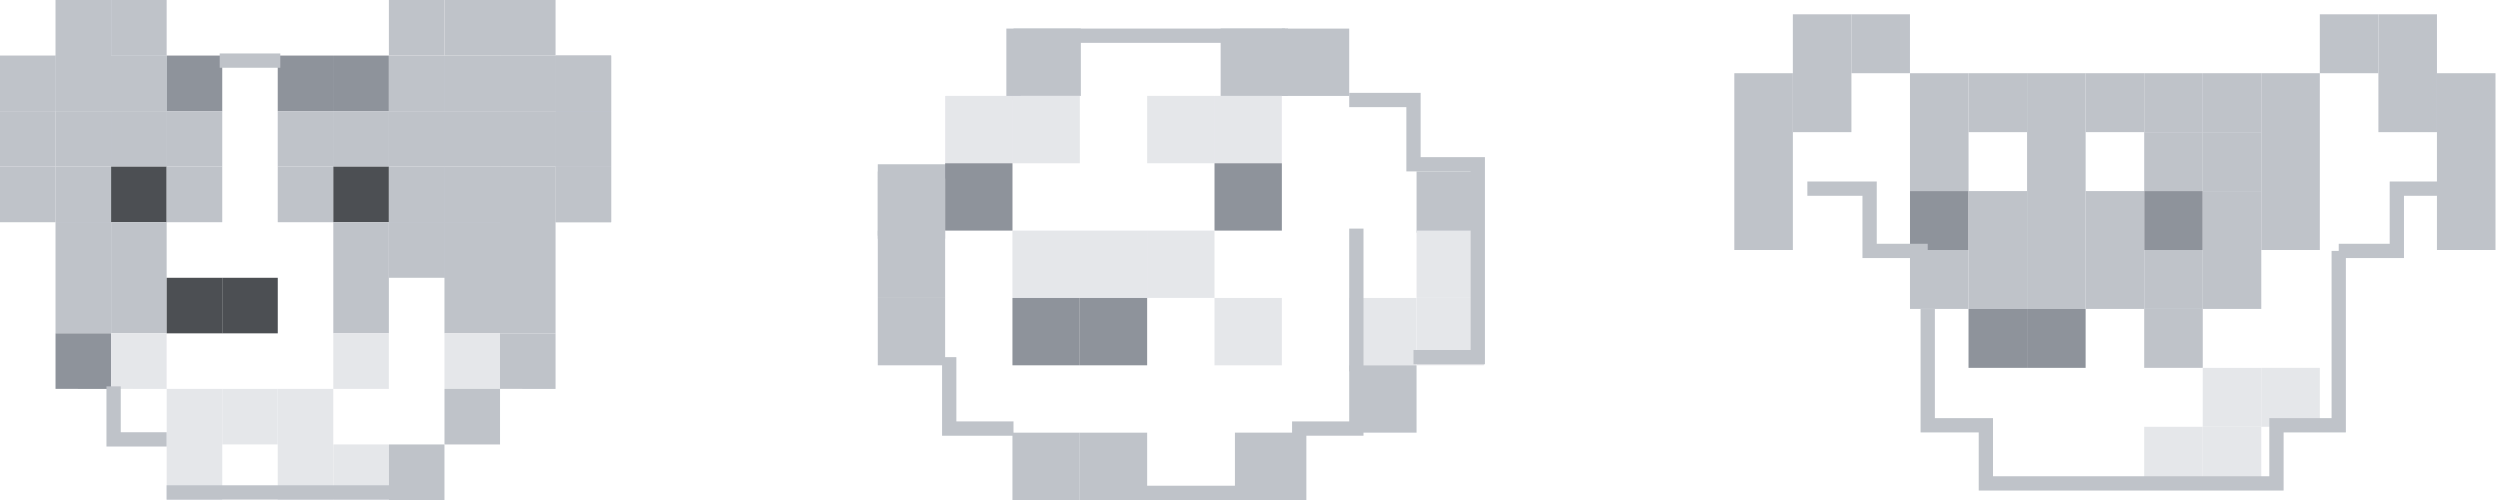 <svg xmlns="http://www.w3.org/2000/svg" fill="none" viewBox="0 0 175 35"><g opacity=".8"><path d="M80.301 6.713h4.714v4.714h-4.714zm4.715 0h4.714v4.714h-4.714z" fill="#DFE1E5"/><path d="M89.73 2h4.715v4.714H89.73V2Zm9.43 10h4.285v4.285H99.16z" fill="#AFB4BC"/><path d="M85.445 2h4.714v4.714h-4.714zm-14.5 0h4.715v4.714h-4.715V2Zm-9.5 14.142h4.714v4.714h-4.714z" fill="#AFB4BC"/><path d="M61.445 12h4.714v4.714h-4.714z" fill="#AFB4BC"/><path d="M70.871 16.142h4.714v4.714h-4.714zm4.715 0H80.3v4.714h-4.714zm4.715 0h4.714v4.714h-4.714zm18.859 0h4.714v4.714H99.16z" fill="#DFE1E5"/><path d="M61.445 20.857h4.714v4.714h-4.714z" fill="#AFB4BC"/><path d="M70.871 20.857h4.714v4.714h-4.714z" fill="#727882"/><path d="M70.871 30.286h4.714V35h-4.714z" fill="#AFB4BC"/><path d="M75.586 20.857H80.3v4.714h-4.714z" fill="#727882"/><path d="M75.586 30.286H80.3V35h-4.714zm10.859-.001h4.714v4.714h-4.714z" fill="#AFB4BC"/><path d="M85.016 20.857h4.714v4.714h-4.714zm9.429 0h4.714v4.714h-4.714z" fill="#DFE1E5"/><path d="M94.445 25.571h4.714v4.714h-4.714z" fill="#AFB4BC"/><path d="M99.16 20.857h4.714v4.714H99.16z" fill="#DFE1E5"/><path d="M70.945 7V2.5h19" stroke="#AFB4BC"/><path d="M66.16 6.714h4.714v4.714H66.16zm4.715 0h4.714v4.714h-4.714z" fill="#DFE1E5"/><path d="M94.445 7h4.5v4.5h4.5V25h-4.5m-4-9v10m-33-9.5V12h4.5m0 13v5h4.5" stroke="#AFB4BC"/><path d="M66.16 11.428h4.714v4.714H66.16zm18.856 0h4.714v4.714h-4.714z" fill="#727882"/><path d="M79.945 34.5h11V30h4.5" stroke="#AFB4BC"/><path d="M3.887 0h3.889v3.889H3.887zm23.336 0h3.889v3.889h-3.889zM3.887 3.889h3.889v3.889H3.887z" fill="#AFB4BC"/><path d="M0 3.889h3.889v3.889H0z" fill="#AFB4BC"/><path d="M3.887 3.889h3.889v3.889H3.887zm3.89 0h3.889v3.889H7.777z" fill="#AFB4BC"/><path d="M11.668 3.889h3.889v3.889h-3.889zm7.773 0h3.889v3.889h-3.889zm3.891 0h3.889v3.889h-3.889z" fill="#727882"/><path d="M27.223 3.889h3.889v3.889h-3.889zm3.89 0h3.889v3.889h-3.889z" fill="#AFB4BC"/><path d="M35 3.889h3.889v3.889H35zm3.891 0h3.889v3.889h-3.889z" fill="#AFB4BC"/><path d="M38.891 3.889h3.889v3.889h-3.889zM0 7.777h3.889v3.889H0z" fill="#AFB4BC"/><path d="M3.887 7.777h3.889v3.889H3.887zm3.89 0h3.889v3.889H7.777zm3.891 0h3.889v3.889h-3.889zm7.773 0h3.889v3.889h-3.889zm3.891 0h3.889v3.889h-3.889zm3.891 0h3.889v3.889h-3.889zm3.89 0h3.889v3.889h-3.889z" fill="#AFB4BC"/><path d="M35 7.777h3.889v3.889H35zm3.891 0h3.889v3.889h-3.889z" fill="#AFB4BC"/><path d="M38.891 7.777h3.889v3.889h-3.889zM0 11.667h3.889v3.889H0z" fill="#AFB4BC"/><path d="M3.887 11.666h3.889v3.889H3.887zm0 3.89h3.889v3.889H3.887zm0 3.889h3.889v3.889H3.887z" fill="#AFB4BC"/><path d="M3.887 23.334h3.889v3.889H3.887z" fill="#727882"/><path d="M7.777 11.666h3.889v3.889H7.777z" fill="#1F2328"/><path d="M7.777 15.556h3.889v3.889H7.777zm0 3.889h3.889v3.889H7.777z" fill="#AFB4BC"/><path d="M7.777 23.334h3.889v3.889H7.777z" fill="#DFE1E5"/><path d="M11.668 11.666h3.889v3.889h-3.889z" fill="#AFB4BC"/><path d="M11.668 19.445h3.889v3.889h-3.889z" fill="#1F2328"/><path d="M11.668 27.222h3.889v3.889h-3.889zm0 3.889h3.889V35h-3.889z" fill="#DFE1E5"/><path d="M15.555 19.445h3.889v3.889h-3.889z" fill="#1F2328"/><path d="M15.555 27.222h3.889v3.889h-3.889z" fill="#DFE1E5"/><path d="M19.441 11.666h3.889v3.889h-3.889z" fill="#AFB4BC"/><path d="M19.441 27.222h3.889v3.889h-3.889zm0 3.889h3.889V35h-3.889z" fill="#DFE1E5"/><path d="M23.332 11.666h3.889v3.889h-3.889z" fill="#1F2328"/><path d="M23.332 15.556h3.889v3.889h-3.889zm0 3.889h3.889v3.889h-3.889z" fill="#AFB4BC"/><path d="M23.332 23.334h3.889v3.889h-3.889zm0 7.777h3.889V35h-3.889z" fill="#DFE1E5"/><path d="M27.223 31.111h3.889V35h-3.889zm0-19.445h3.889v3.889h-3.889zm0 3.89h3.889v3.889h-3.889zm3.89-3.89h3.889v3.889h-3.889zm0 3.89h3.889v3.889h-3.889zm0 3.889h3.889v3.889h-3.889z" fill="#AFB4BC"/><path d="M31.113 23.334h3.889v3.889h-3.889z" fill="#DFE1E5"/><path d="M31.113 27.222h3.889v3.889h-3.889zM35 11.667h3.889v3.889H35zm0 3.889h3.889v3.889H35zm0 3.889h3.889v3.889H35z" fill="#AFB4BC"/><path d="M35 23.334h3.889v3.889H35zm3.891-11.667h3.889v3.889h-3.889z" fill="#AFB4BC"/><path d="M38.891 11.667h3.889v3.889h-3.889zM7.777 0h3.889v3.889H7.777zm23.336 0h3.889v3.889h-3.889z" fill="#AFB4BC"/><path d="M35 0h3.889v3.889H35zM7.777 3.889h3.889v3.889H7.777z" fill="#AFB4BC"/><path d="M15.379 4.243h4.242M7.953 27.045v3.712h3.712m0 3.713h15.91" stroke="#AFB4BC"/><path d="M125.5 1h4.099v4.125H125.5zm0 4.125h4.099V9.25H125.5z" fill="#AFB4BC"/><path d="M121.402 5.125h4.099V9.25h-4.099zm49.184 0h4.099V9.25h-4.099zM121.402 9.25h4.099v4.125h-4.099zm49.184 0h4.099v4.125h-4.099zm-49.184 4.125h4.099V17.5h-4.099zm49.184 0h4.099V17.5h-4.099zm-36.887-8.25h4.099V9.25h-4.099zm0 4.125h4.099v4.125h-4.099z" fill="#AFB4BC"/><path d="M133.699 13.375h4.099V17.5h-4.099z" fill="#727882"/><path d="M133.699 17.5h4.099v4.125h-4.099zm8.196-12.375h4.099V9.25h-4.099zm0 4.125h4.099v4.125h-4.099zm0 4.125h4.099V17.5h-4.099zm0 4.125h4.099v4.125h-4.099z" fill="#AFB4BC"/><path d="M141.895 21.625h4.099v4.125h-4.099z" fill="#727882"/><path d="M150.094 5.125h4.099V9.25h-4.099z" fill="#AFB4BC"/><path d="M154.191 5.125h4.099V9.25h-4.099zm-4.097 4.125h4.099v4.125h-4.099z" fill="#AFB4BC"/><path d="M154.191 9.25h4.099v4.125h-4.099z" fill="#AFB4BC"/><path d="M150.094 13.375h4.099V17.5h-4.099z" fill="#727882"/><path d="M154.191 13.375h4.099V17.5h-4.099zm-4.097 4.125h4.099v4.125h-4.099z" fill="#AFB4BC"/><path d="M154.191 17.5h4.099v4.125h-4.099zm-4.097 4.125h4.099v4.125h-4.099z" fill="#AFB4BC"/><path d="M154.191 25.75h4.099v4.125h-4.099zm-4.097 4.125h4.099V34h-4.099z" fill="#DFE1E5"/><path d="M162.387 1h4.099v4.125h-4.099zm-32.789 0h4.099v4.125h-4.099zm8.199 4.125h4.099V9.25h-4.099zm0 8.25h4.099V17.5h-4.099zm0 4.125h4.099v4.125h-4.099z" fill="#AFB4BC"/><path d="M137.797 21.625h4.099v4.125h-4.099z" fill="#727882"/><path d="M145.992 5.125h4.099V9.25h-4.099zm0 8.25h4.099V17.5h-4.099zm0 4.125h4.099v4.125h-4.099zm12.297-12.375h4.099V9.25h-4.099zm0 4.125h4.099v4.125h-4.099zm0 4.125h4.099V17.5h-4.099z" fill="#AFB4BC"/><path d="M158.289 25.75h4.099v4.125h-4.099zm-4.098 4.125h4.099V34h-4.099z" fill="#DFE1E5"/><path d="M166.488 5.125h4.099V9.25h-4.099zm0-4.125h4.099v4.125h-4.099z" fill="#AFB4BC"/><path d="M163.711 17.564h4.068v-4.359h4.359m-37.197 4.359h-4.068v-4.359h-4.359m8.427 8.427v8.137h4.069v4.069h20.342v-4.069h4.359V17.564" stroke="#AFB4BC"/></g></svg>